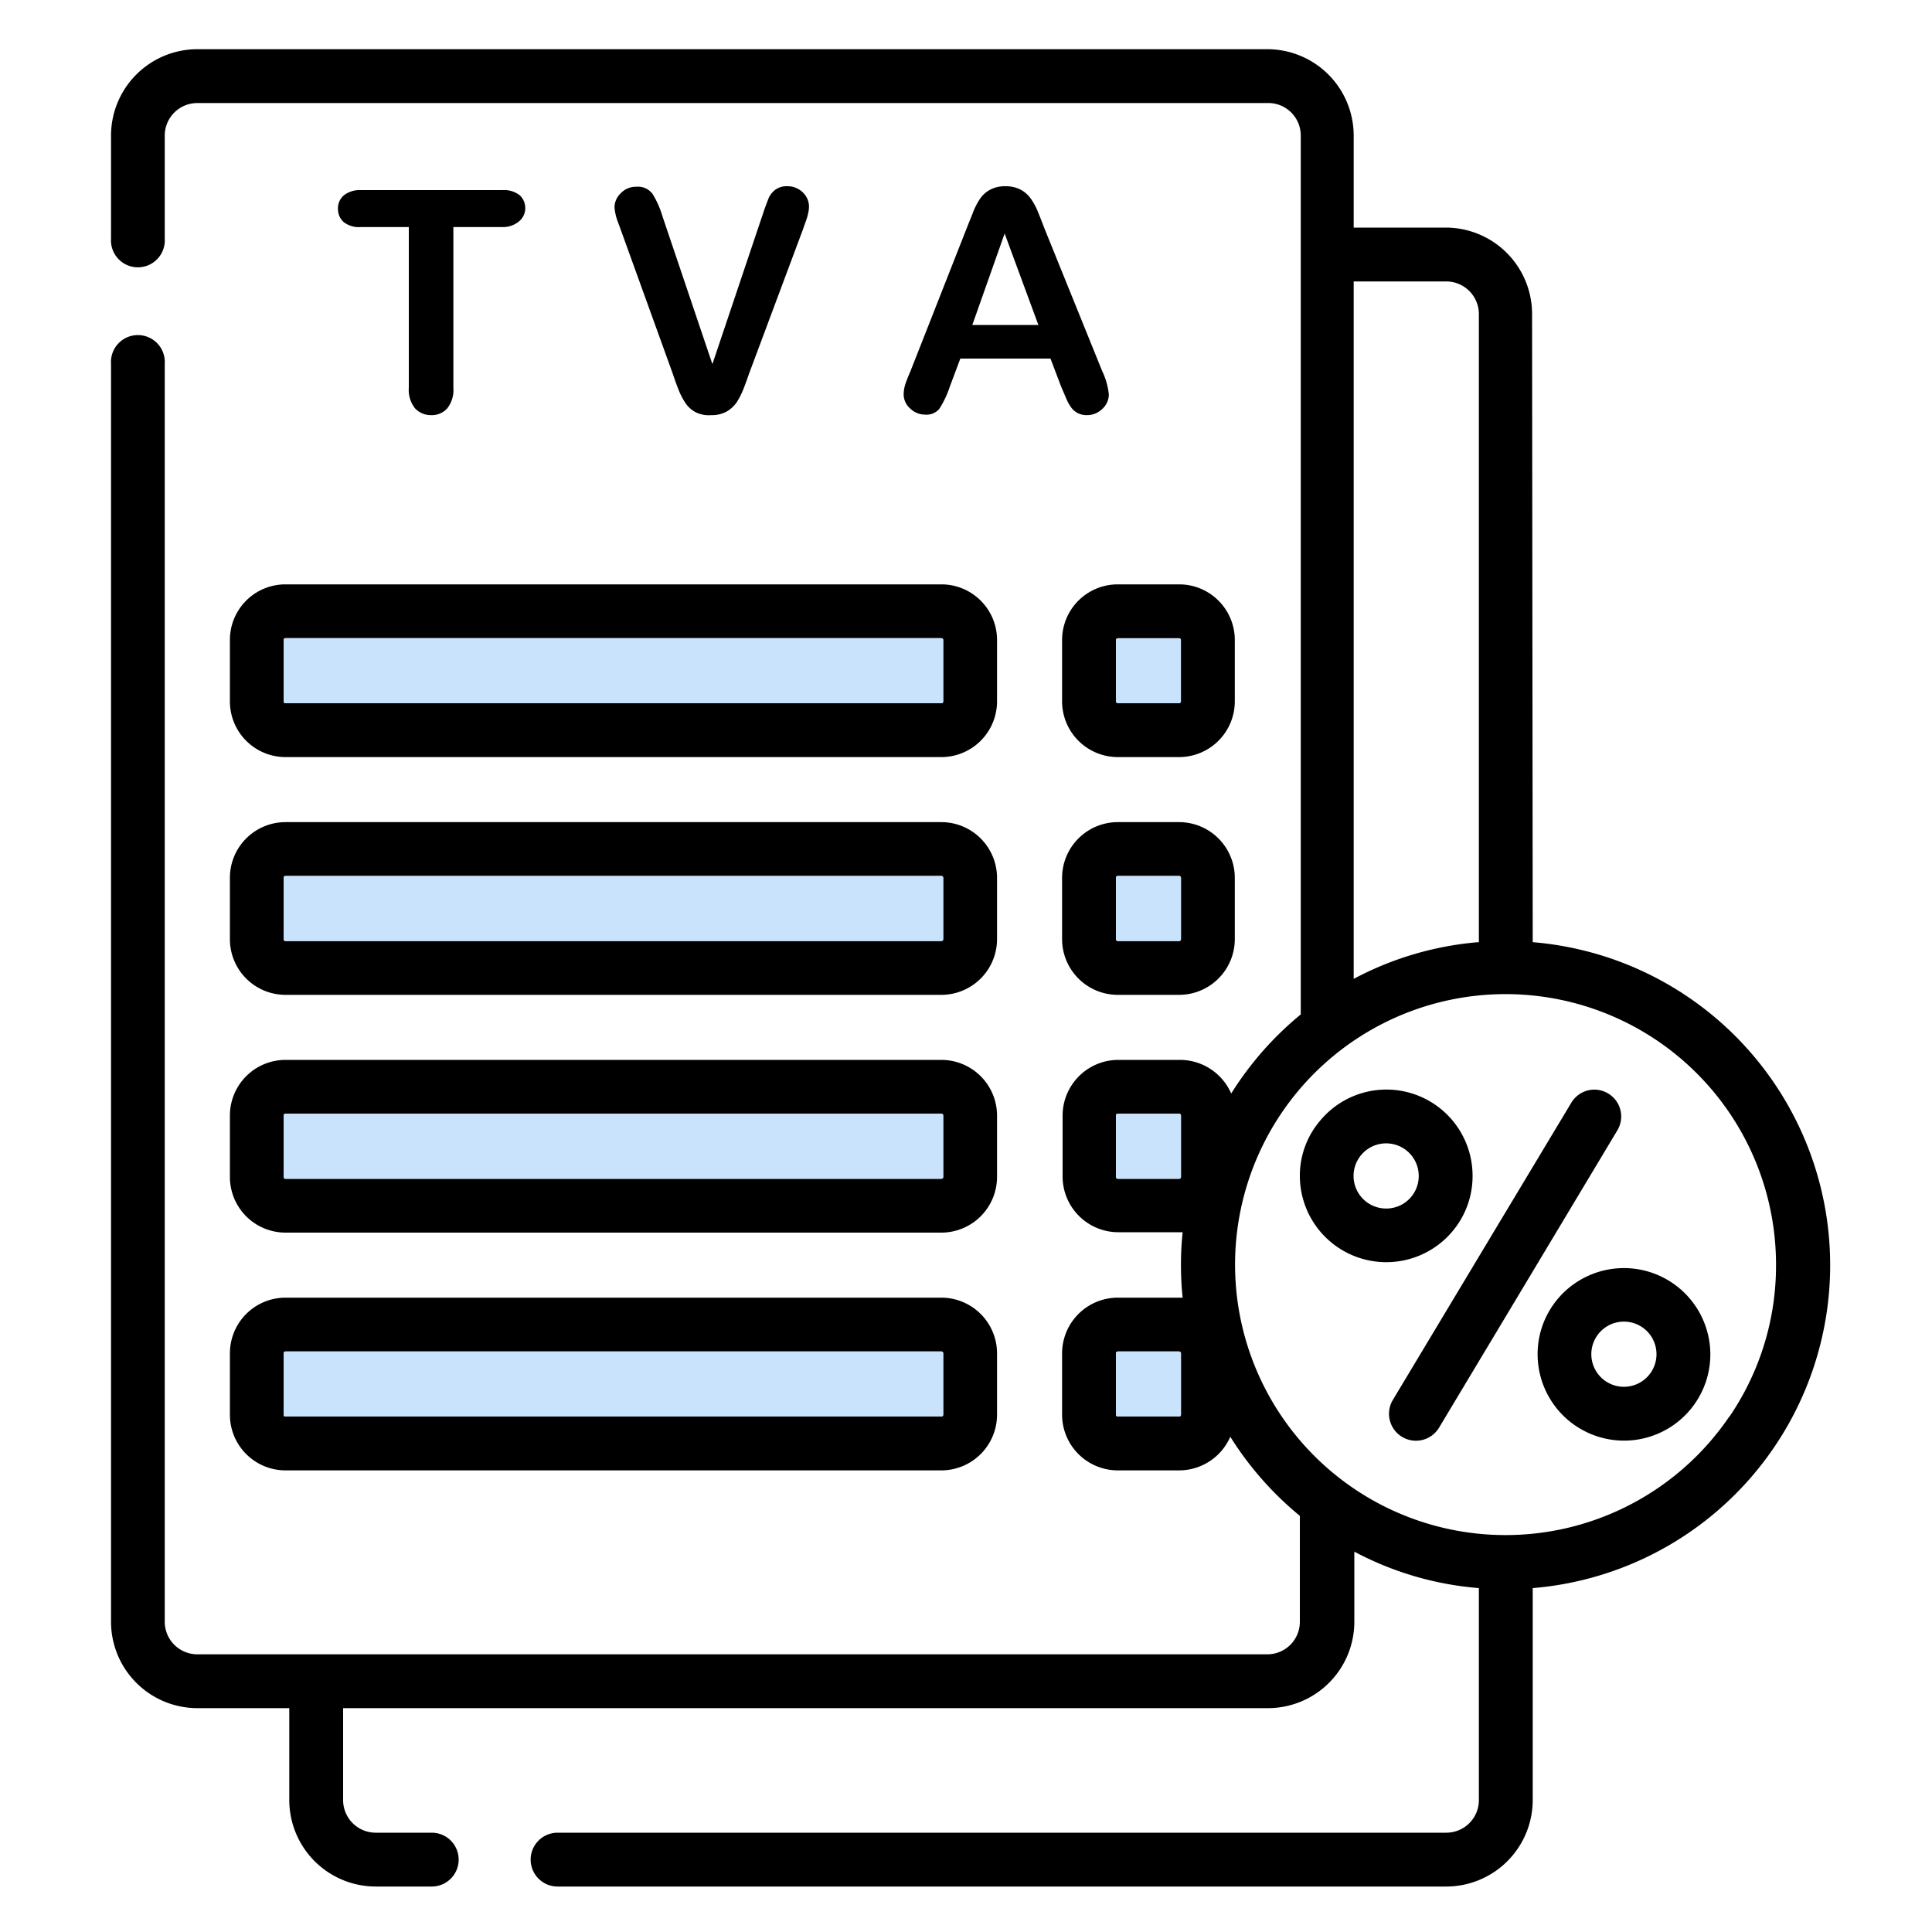 <svg id="Layer_1" data-name="Layer 1" xmlns="http://www.w3.org/2000/svg" viewBox="0 0 150 150"><rect x="86.64" y="49.55" width="5.05" height="5.05" rx="0.14" style="fill:#cae3fc"/><path d="M119,73.15a25.16,25.16,0,0,1,0,50.15v16.46a6.72,6.72,0,0,1-6.71,6.71h-69a2.09,2.09,0,0,1,0-4.18h69a2.53,2.53,0,0,0,2.53-2.53V123.3a24.77,24.77,0,0,1-9.67-2.83v5.45a6.71,6.71,0,0,1-6.7,6.7H26.64v7.14a2.53,2.53,0,0,0,2.53,2.53h4.35a2.09,2.09,0,0,1,0,4.18H29.17a6.72,6.72,0,0,1-6.71-6.71v-7.14H15.32a6.71,6.71,0,0,1-6.7-6.7V28.25a2.09,2.09,0,1,1,4.17,0v97.67a2.53,2.53,0,0,0,2.53,2.52H98.4a2.52,2.52,0,0,0,2.52-2.52v-8.23a25.34,25.34,0,0,1-5.4-6.14,4.34,4.34,0,0,1-4,2.61H86.78a4.33,4.33,0,0,1-4.32-4.32v-4.77a4.33,4.33,0,0,1,4.32-4.32h4.77l.27,0a23.87,23.87,0,0,1-.13-2.54,23.6,23.6,0,0,1,.13-2.54h-5a4.33,4.33,0,0,1-4.32-4.32V86.61a4.33,4.33,0,0,1,4.32-4.32h4.77a4.34,4.34,0,0,1,4,2.61,25.34,25.34,0,0,1,5.4-6.14V10.53A2.52,2.52,0,0,0,98.4,8H15.32a2.53,2.53,0,0,0-2.53,2.52v8a2.09,2.09,0,1,1-4.17,0v-8a6.71,6.71,0,0,1,6.7-6.7H98.4a6.71,6.71,0,0,1,6.7,6.7v7.15h7.14a6.71,6.71,0,0,1,6.71,6.7Zm15.3,36.8a20.79,20.79,0,0,0,3.59-11.72A21,21,0,1,0,134.25,110Zm-19.48-36.8V24.38a2.54,2.54,0,0,0-2.53-2.53H105.1V76A24.94,24.94,0,0,1,114.77,73.15ZM91.69,109.84v-4.77a.14.14,0,0,0-.14-.14H86.78a.14.14,0,0,0-.14.14v4.77a.14.14,0,0,0,.14.14h4.77A.14.14,0,0,0,91.69,109.84Zm0-18.46V86.61a.14.14,0,0,0-.14-.14H86.78a.14.14,0,0,0-.14.14v4.77a.14.14,0,0,0,.14.14h4.77A.14.14,0,0,0,91.69,91.38Z"/><path d="M132.79,105.15a6.7,6.7,0,0,1-6.7,6.7,6.71,6.71,0,0,1-6.71-6.7,6.64,6.64,0,0,1,.81-3.2,6.71,6.71,0,0,1,12.6,3.2Zm-4.18,0a2.53,2.53,0,1,0-2.52,2.52A2.53,2.53,0,0,0,128.61,105.15Z"/><path d="M124.86,84.9a2.08,2.08,0,0,1,.71,2.86l-7.68,12.81-6.16,10.27a2.09,2.09,0,1,1-3.59-2.15l7.69-12.81L122,85.61A2.08,2.08,0,0,1,124.86,84.9Z"/><path d="M114.33,91.3a6.64,6.64,0,0,1-.81,3.2,6.71,6.71,0,0,1-12.6-3.2,6.57,6.57,0,0,1,1.54-4.25,6.69,6.69,0,0,1,11.87,4.25Zm-4.18,0a2.53,2.53,0,1,0-2.52,2.53A2.52,2.52,0,0,0,110.15,91.3Z"/><path d="M95.87,68.15v4.77a4.33,4.33,0,0,1-4.32,4.32H86.78a4.33,4.33,0,0,1-4.32-4.32V68.15a4.33,4.33,0,0,1,4.32-4.32h4.77A4.33,4.33,0,0,1,95.87,68.15Zm-4.18,4.77V68.15a.14.14,0,0,0-.14-.14H86.78a.14.14,0,0,0-.14.14v4.77a.14.14,0,0,0,.14.14h4.77A.14.14,0,0,0,91.69,72.92Z"/><path d="M95.87,49.69v4.77a4.33,4.33,0,0,1-4.32,4.32H86.78a4.33,4.33,0,0,1-4.32-4.32V49.69a4.32,4.32,0,0,1,4.32-4.32h4.77A4.32,4.32,0,0,1,95.87,49.69Zm-4.18,4.77V49.69a.14.14,0,0,0-.14-.14H86.78a.14.14,0,0,0-.14.14v4.77a.14.14,0,0,0,.14.14h4.77A.14.14,0,0,0,91.69,54.46Z"/><rect x="86.64" y="104.93" width="5.05" height="5.05" rx="0.14" style="fill:#cae3fc"/><rect x="86.64" y="86.47" width="5.05" height="5.05" rx="0.14" style="fill:#cae3fc"/><rect x="86.64" y="68.01" width="5.05" height="5.05" rx="0.14" style="fill:#cae3fc"/><path d="M77.41,105.07v4.77a4.33,4.33,0,0,1-4.32,4.32H22.16a4.32,4.32,0,0,1-4.31-4.32v-4.77a4.32,4.32,0,0,1,4.31-4.32H73.09A4.33,4.33,0,0,1,77.41,105.07Zm-4.18,4.77v-4.77a.14.14,0,0,0-.14-.14H22.16a.14.14,0,0,0-.14.14v4.77a.14.14,0,0,0,.14.14H73.09A.14.14,0,0,0,73.23,109.84Z"/><path d="M77.41,86.61v4.77a4.33,4.33,0,0,1-4.32,4.32H22.16a4.32,4.32,0,0,1-4.31-4.32V86.61a4.32,4.32,0,0,1,4.31-4.32H73.09A4.33,4.33,0,0,1,77.41,86.61Zm-4.18,4.77V86.61a.14.14,0,0,0-.14-.14H22.16a.14.14,0,0,0-.14.14v4.77a.14.14,0,0,0,.14.14H73.09A.14.14,0,0,0,73.23,91.38Z"/><path d="M77.41,68.15v4.77a4.33,4.33,0,0,1-4.32,4.32H22.16a4.32,4.32,0,0,1-4.31-4.32V68.15a4.32,4.32,0,0,1,4.31-4.32H73.09A4.33,4.33,0,0,1,77.41,68.15Zm-4.18,4.77V68.15a.14.14,0,0,0-.14-.14H22.16a.14.14,0,0,0-.14.14v4.77a.14.14,0,0,0,.14.14H73.09A.14.14,0,0,0,73.23,72.92Z"/><path d="M77.41,49.69v4.77a4.33,4.33,0,0,1-4.32,4.32H22.16a4.32,4.32,0,0,1-4.31-4.32V49.69a4.31,4.31,0,0,1,4.31-4.32H73.09A4.32,4.32,0,0,1,77.41,49.69Zm-4.18,4.77V49.69a.14.14,0,0,0-.14-.14H22.16a.14.14,0,0,0-.14.14v4.77a.14.14,0,0,0,.14.14H73.09A.14.14,0,0,0,73.23,54.46Z"/><path d="M73.23,105.07v4.77a.14.14,0,0,1-.14.14H22.16a.14.14,0,0,1-.14-.14v-4.77a.14.14,0,0,1,.14-.14H73.09A.14.14,0,0,1,73.23,105.07Z" style="fill:#cae3fc"/><path d="M73.23,86.61v4.77a.14.14,0,0,1-.14.14H22.16a.14.14,0,0,1-.14-.14V86.61a.14.14,0,0,1,.14-.14H73.09A.14.14,0,0,1,73.23,86.61Z" style="fill:#cae3fc"/><path d="M73.23,68.15v4.77a.14.14,0,0,1-.14.14H22.16a.14.14,0,0,1-.14-.14V68.15a.14.14,0,0,1,.14-.14H73.09A.14.14,0,0,1,73.23,68.15Z" style="fill:#cae3fc"/><path d="M73.23,49.69v4.77a.14.14,0,0,1-.14.14H22.16a.14.14,0,0,1-.14-.14V49.69a.14.14,0,0,1,.14-.14H73.09A.14.14,0,0,1,73.23,49.69Z" style="fill:#cae3fc"/><path d="M39,17.63h-3.8V30.11a2.3,2.3,0,0,1-.48,1.6,1.59,1.59,0,0,1-1.24.52,1.66,1.66,0,0,1-1.26-.53,2.29,2.29,0,0,1-.48-1.59V17.63H28a1.91,1.91,0,0,1-1.33-.4,1.34,1.34,0,0,1-.43-1,1.33,1.33,0,0,1,.45-1.06A2,2,0,0,1,28,14.76H39a2,2,0,0,1,1.34.39,1.34,1.34,0,0,1,.44,1,1.32,1.32,0,0,1-.44,1A1.93,1.93,0,0,1,39,17.63Z"/><path d="M51.42,16.75l3.89,11.52,3.9-11.6c.2-.61.36-1,.46-1.27a1.7,1.7,0,0,1,.5-.65,1.5,1.5,0,0,1,1-.29,1.6,1.6,0,0,1,.83.23,1.62,1.62,0,0,1,.6.59,1.46,1.46,0,0,1,.21.74,2.32,2.32,0,0,1-.07.56,3.86,3.86,0,0,1-.17.58c-.07.2-.14.39-.21.6L58.16,29q-.22.64-.45,1.23a6.06,6.06,0,0,1-.51,1,2.45,2.45,0,0,1-.78.72,2.33,2.33,0,0,1-1.19.28A2.3,2.3,0,0,1,54,32a2.19,2.19,0,0,1-.79-.72,5.51,5.51,0,0,1-.52-1c-.15-.38-.3-.79-.44-1.22L48.2,17.85l-.22-.6a3.59,3.59,0,0,1-.19-.63,2.85,2.85,0,0,1-.08-.57A1.53,1.53,0,0,1,48.2,15a1.61,1.61,0,0,1,1.2-.5,1.41,1.41,0,0,1,1.26.55A7,7,0,0,1,51.42,16.75Z"/><path d="M82.38,30l-.82-2.16h-7L73.75,30a7.52,7.52,0,0,1-.82,1.74,1.29,1.29,0,0,1-1.11.45,1.64,1.64,0,0,1-1.16-.48,1.46,1.46,0,0,1-.5-1.09,2.69,2.69,0,0,1,.11-.73c.08-.25.21-.6.39-1l4.39-11.16.46-1.15a5.55,5.55,0,0,1,.56-1.12,2.25,2.25,0,0,1,.78-.72,2.47,2.47,0,0,1,1.2-.28,2.5,2.5,0,0,1,1.22.28,2.32,2.32,0,0,1,.78.71,5.23,5.23,0,0,1,.51.93c.13.33.31.77.52,1.33L85.57,28.8a5.48,5.48,0,0,1,.52,1.84,1.52,1.52,0,0,1-.49,1.09,1.68,1.68,0,0,1-1.21.5,1.54,1.54,0,0,1-.7-.15,1.46,1.46,0,0,1-.49-.4,3.39,3.39,0,0,1-.43-.77C82.62,30.56,82.49,30.26,82.38,30Zm-6.89-4.77h5.13L78,18.13Z"/></svg>